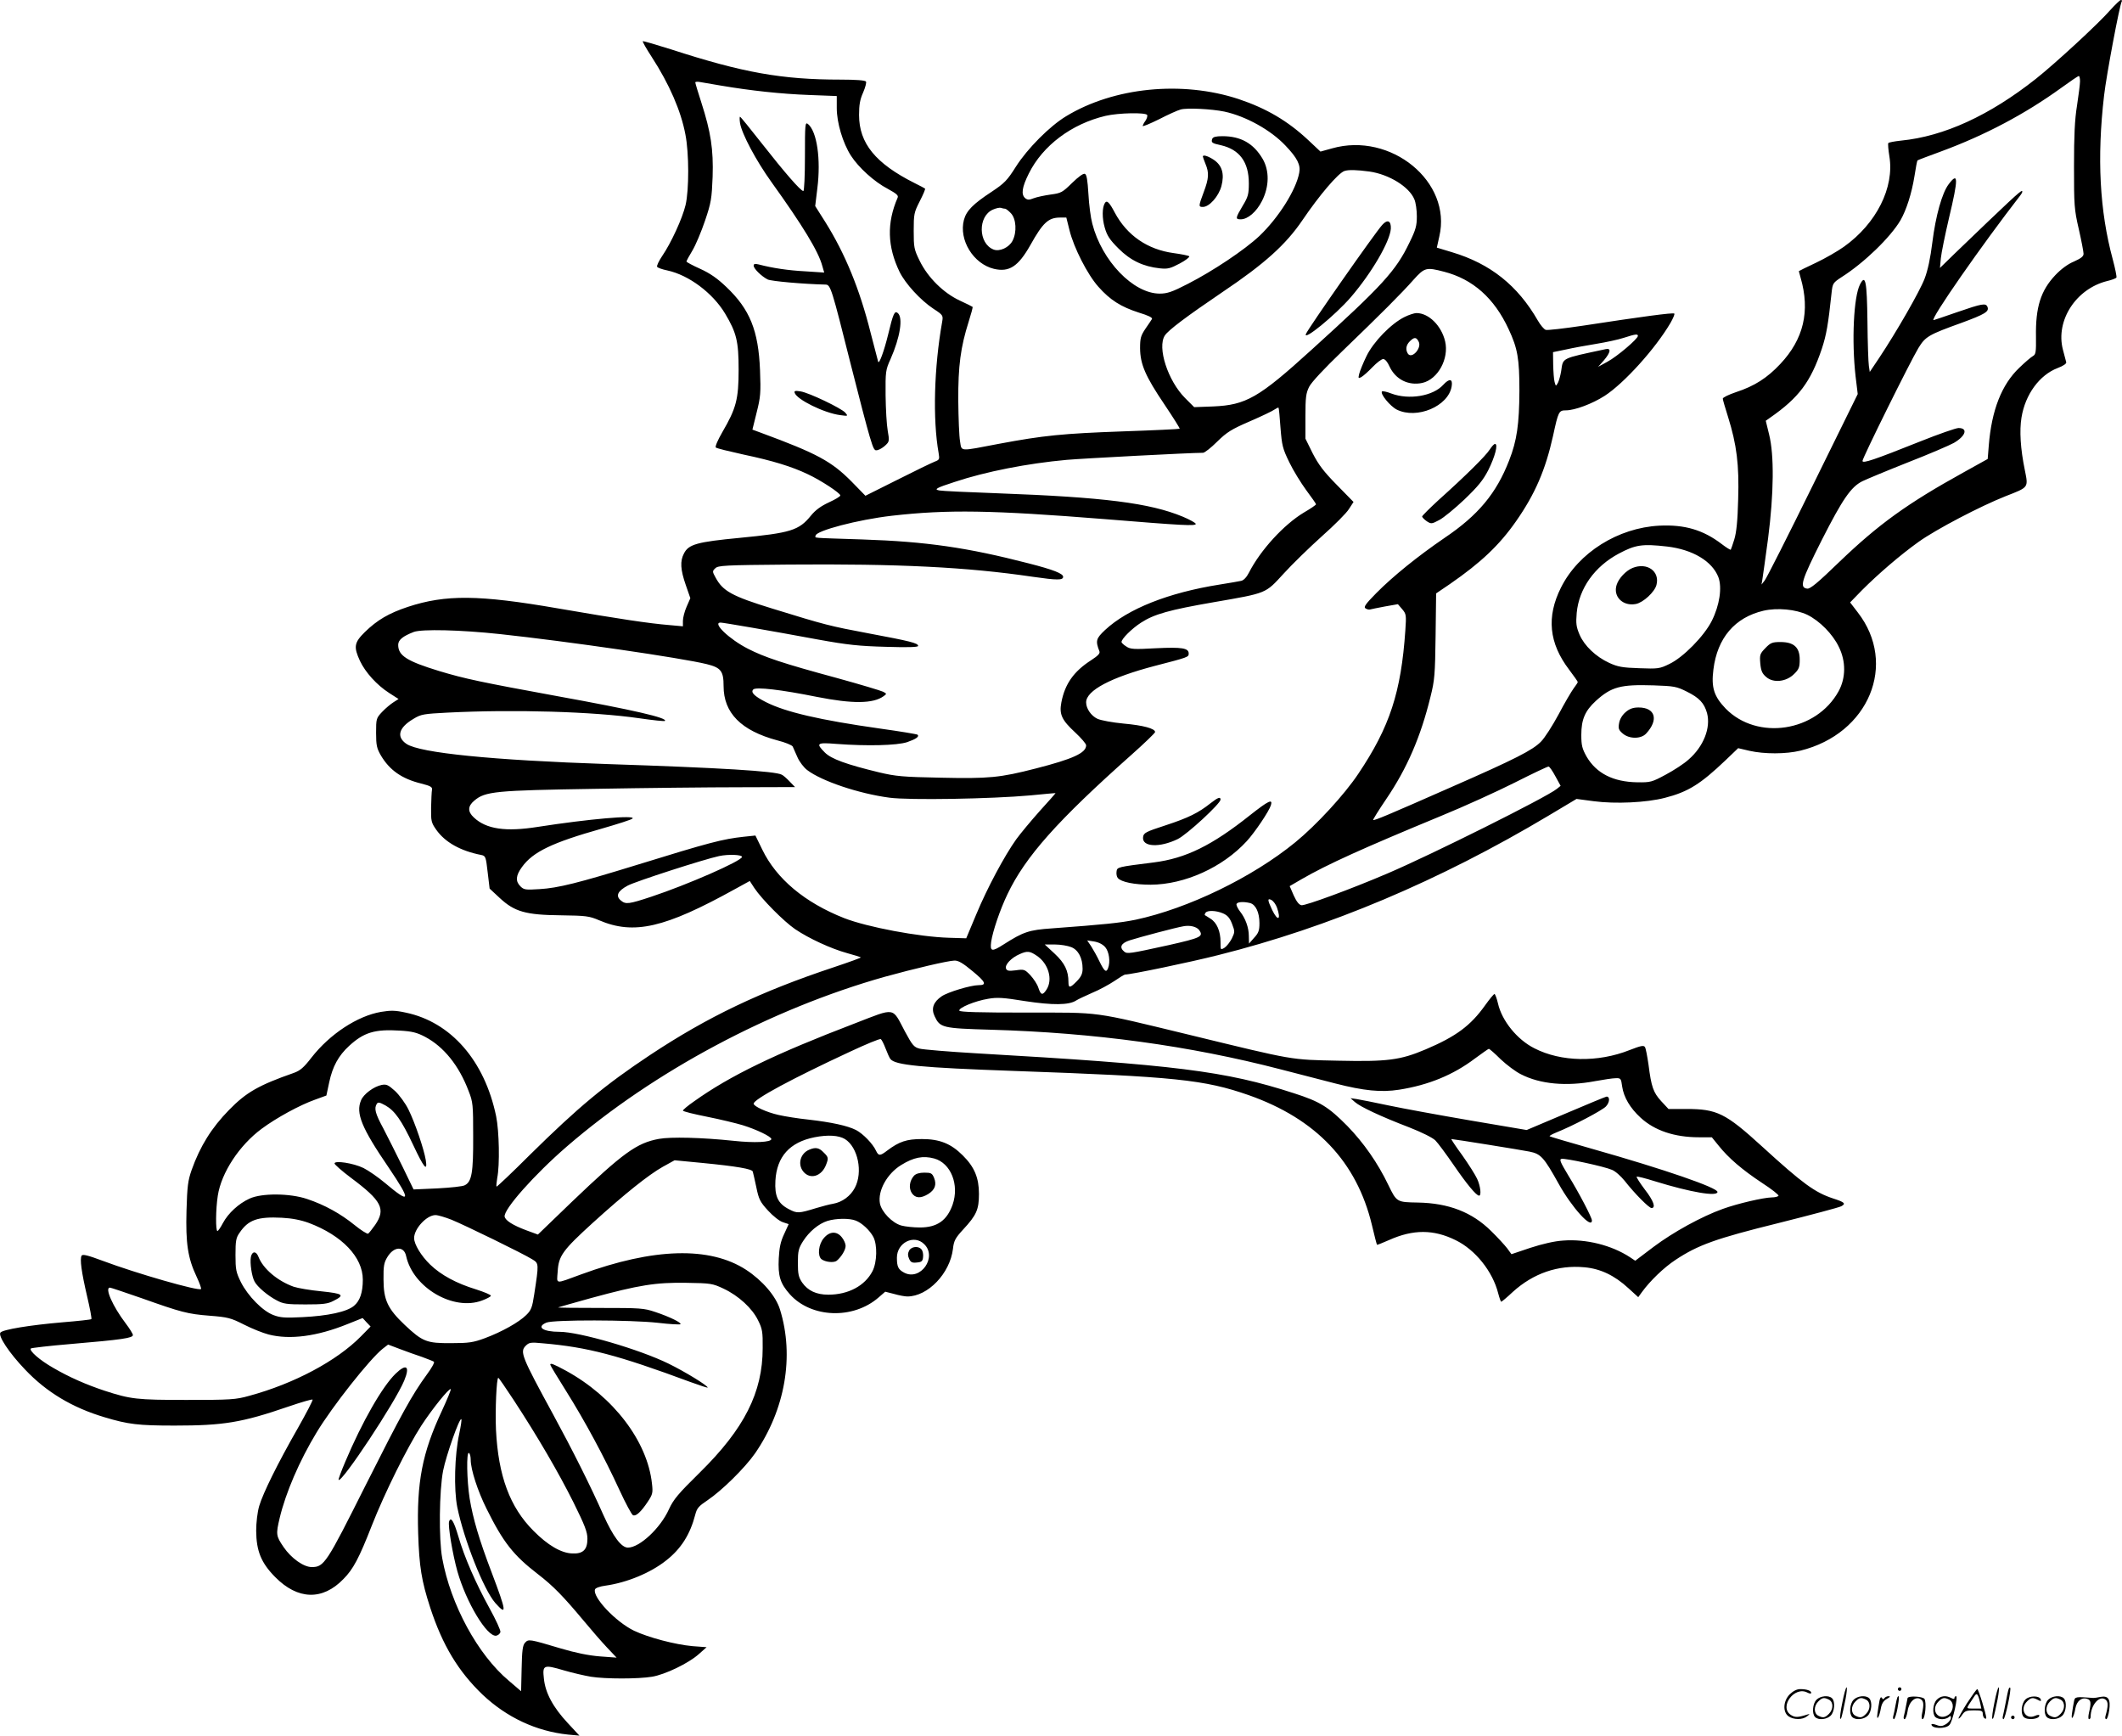 <svg version="1.0" xmlns="http://www.w3.org/2000/svg"
  viewBox="0 0 1199.892 981.326"
 preserveAspectRatio="xMidYMid meet">
<g transform="translate(-0.844,982) scale(0.1,-0.1)"
fill="#000000" stroke="none">
<path d="M11941 9763 c-64 -74 -311 -302 -421 -389 -262 -207 -519 -325 -762
-349 -37 -4 -70 -10 -72 -14 -3 -4 0 -38 6 -75 29 -176 -73 -380 -257 -511
-35 -25 -106 -66 -159 -91 -53 -25 -96 -46 -96 -47 0 -1 5 -18 10 -37 55 -189
17 -348 -115 -488 -74 -79 -146 -125 -250 -159 -41 -14 -75 -30 -75 -37 0 -6
14 -53 30 -104 49 -157 63 -270 57 -465 -3 -122 -10 -188 -22 -227 -9 -30 -19
-57 -20 -58 -2 -2 -25 12 -51 32 -105 80 -209 111 -353 104 -233 -12 -457
-152 -556 -350 -83 -166 -68 -314 46 -464 27 -36 49 -67 49 -70 0 -3 -11 -20
-24 -37 -13 -18 -52 -84 -85 -147 -34 -63 -78 -132 -99 -153 -47 -48 -142 -97
-507 -257 -356 -157 -437 -191 -442 -186 -2 2 31 55 73 117 119 175 196 354
251 579 24 95 26 127 29 345 l3 240 78 53 c175 121 279 219 374 355 107 153
166 289 209 482 30 139 33 145 73 145 50 0 149 37 219 82 110 71 287 267 372
412 15 26 25 50 22 53 -6 7 -189 -18 -515 -68 -107 -16 -202 -27 -212 -24 -10
3 -30 27 -45 53 -114 198 -268 321 -485 386 l-86 26 14 63 c73 309 -274 593
-607 498 l-65 -18 -67 63 c-117 110 -238 181 -396 234 -319 105 -705 67 -975
-97 -93 -56 -219 -183 -284 -285 -49 -78 -65 -94 -137 -142 -105 -69 -143
-107 -157 -159 -30 -113 53 -249 170 -277 86 -20 137 13 206 135 71 127 102
155 168 155 l35 0 18 -72 c24 -98 102 -251 163 -319 67 -76 129 -114 228 -146
56 -17 80 -29 75 -37 -4 -6 -20 -31 -37 -55 -26 -39 -30 -53 -30 -110 1 -91
30 -158 138 -318 49 -73 88 -135 86 -137 -2 -2 -148 -9 -324 -15 -336 -12
-447 -23 -697 -70 -230 -44 -211 -45 -221 14 -5 28 -9 131 -10 230 -1 196 13
302 59 447 14 44 24 81 22 83 -2 2 -34 18 -73 36 -92 43 -180 130 -226 224
-32 65 -34 76 -34 170 0 95 2 104 34 167 19 37 33 69 30 72 -2 2 -29 16 -59
31 -221 111 -314 225 -314 385 0 57 5 87 23 127 12 28 20 57 16 62 -4 7 -57
11 -143 11 -333 0 -552 39 -959 171 -86 27 -157 48 -160 46 -2 -3 20 -42 50
-88 100 -154 166 -306 191 -439 21 -106 21 -314 1 -399 -18 -76 -82 -215 -132
-288 -19 -28 -32 -56 -29 -61 3 -6 29 -15 58 -21 121 -26 256 -127 326 -243
65 -109 77 -157 77 -318 0 -168 -14 -219 -92 -353 -26 -45 -42 -82 -37 -87 5
-5 76 -22 157 -40 166 -35 273 -68 363 -111 75 -35 184 -107 184 -120 0 -6
-29 -23 -64 -39 -45 -21 -76 -43 -102 -75 -68 -84 -114 -98 -404 -126 -239
-23 -288 -36 -314 -88 -23 -43 -20 -92 10 -178 l26 -75 -21 -48 c-12 -27 -21
-63 -21 -80 l0 -31 -77 7 c-112 9 -286 35 -628 94 -450 78 -637 79 -850 9
-108 -36 -173 -74 -243 -142 -61 -60 -65 -84 -28 -164 31 -65 95 -136 165
-181 l53 -34 -28 -18 c-16 -10 -45 -34 -64 -54 -34 -36 -35 -39 -35 -119 0
-71 4 -88 27 -128 49 -83 118 -132 228 -159 55 -14 64 -20 61 -36 -2 -10 -4
-56 -5 -101 -1 -75 1 -84 29 -124 50 -71 137 -120 255 -143 24 -5 26 -10 36
-98 l11 -92 57 -53 c84 -78 147 -96 346 -98 142 -2 160 -4 216 -28 197 -84
371 -44 770 177 l82 45 26 -40 c43 -64 166 -188 230 -232 78 -53 204 -111 295
-136 41 -11 75 -22 77 -24 2 -2 -67 -27 -154 -56 -415 -138 -712 -280 -1038
-496 -256 -170 -406 -295 -677 -562 -103 -103 -189 -184 -191 -182 -2 2 0 24
4 49 15 74 11 264 -6 348 -65 315 -256 534 -512 587 -59 13 -85 13 -139 4
-134 -23 -290 -126 -393 -258 -44 -57 -64 -74 -100 -87 -200 -70 -269 -110
-366 -209 -99 -101 -164 -205 -212 -340 -21 -60 -25 -92 -29 -230 -5 -184 7
-267 57 -373 17 -36 28 -67 25 -70 -13 -13 -365 88 -557 160 -83 31 -112 38
-118 29 -11 -19 -1 -93 31 -230 16 -68 27 -126 24 -129 -2 -3 -76 -11 -162
-18 -187 -16 -338 -41 -352 -58 -15 -18 49 -115 139 -209 121 -128 268 -216
450 -270 133 -40 190 -47 396 -47 277 0 380 17 642 107 73 25 135 43 138 40 3
-3 -34 -74 -82 -159 -115 -201 -198 -369 -220 -443 -10 -35 -17 -93 -17 -140
1 -114 28 -181 107 -261 128 -130 268 -134 386 -12 56 56 89 119 161 303 73
186 201 443 280 565 62 95 158 214 166 206 3 -3 -20 -58 -50 -123 -111 -237
-143 -403 -134 -693 6 -188 19 -268 68 -419 70 -214 159 -361 297 -493 136
-128 302 -206 482 -225 l65 -6 -66 71 c-84 90 -127 171 -135 251 -9 78 -2 81
113 47 48 -14 117 -30 153 -36 82 -13 267 -13 345 0 74 12 207 76 265 128 l44
39 -80 6 c-98 9 -247 48 -330 87 -104 50 -237 191 -221 234 3 8 28 17 59 21
121 17 255 72 344 143 84 66 135 147 164 259 9 36 20 48 68 80 82 55 212 183
270 266 170 247 223 549 141 813 -23 76 -100 165 -192 225 -205 133 -523 124
-932 -26 -153 -56 -138 -58 -133 17 5 88 29 120 198 274 182 165 316 272 396
317 l67 37 156 -15 c195 -19 282 -34 286 -49 2 -6 11 -46 20 -88 14 -69 22
-84 66 -132 28 -31 65 -60 84 -66 l33 -11 -26 -57 c-20 -42 -27 -78 -30 -136
-5 -101 8 -142 63 -204 121 -134 357 -143 501 -18 l38 33 51 -13 c27 -8 61
-14 74 -14 116 0 241 130 258 269 5 46 13 61 58 110 75 81 89 112 89 201 0 90
-25 152 -92 218 -66 66 -130 92 -230 92 -87 0 -129 -14 -198 -66 -39 -30 -48
-30 -62 0 -18 39 -73 96 -113 117 -50 25 -139 44 -269 59 -58 6 -133 18 -168
26 -68 15 -142 49 -142 64 0 25 220 143 543 293 92 43 171 76 176 72 5 -3 17
-27 27 -53 10 -26 22 -53 27 -59 26 -35 168 -49 702 -68 906 -32 1073 -49
1325 -137 380 -134 610 -376 696 -734 14 -60 27 -110 29 -112 1 -1 32 11 68
27 136 61 252 61 377 -1 111 -54 209 -177 240 -300 7 -27 15 -48 17 -48 3 0
33 25 66 56 116 105 255 153 405 139 90 -8 170 -46 248 -118 l56 -51 21 29
c45 62 123 138 190 182 127 84 226 120 582 208 183 46 342 88 355 95 28 15 19
23 -46 44 -103 34 -171 83 -403 295 -205 187 -254 211 -426 211 l-102 0 -41
44 c-45 49 -56 81 -72 207 -7 47 -15 91 -20 99 -7 11 -23 8 -87 -17 -179 -71
-388 -67 -538 10 -98 49 -184 156 -206 253 -7 30 -16 54 -20 54 -4 0 -28 -29
-53 -64 -82 -115 -164 -176 -336 -249 -144 -61 -216 -70 -494 -64 -274 6 -241
0 -841 146 -558 135 -493 126 -924 126 -266 0 -375 3 -378 11 -5 16 89 55 163
67 51 9 85 7 208 -13 157 -24 249 -23 289 3 12 8 54 27 92 44 39 16 94 46 124
66 29 20 57 37 61 37 33 0 365 69 527 110 627 157 1250 420 1867 788 l159 95
98 -13 c122 -16 296 -8 401 19 133 34 202 78 344 213 l71 68 64 -15 c84 -19
206 -19 288 1 387 95 551 490 324 782 l-43 56 67 69 c92 92 216 199 321 274
98 70 348 201 492 258 131 51 128 47 108 147 -25 121 -31 224 -19 297 21 131
102 241 204 280 32 12 51 25 49 33 -2 7 -10 39 -19 72 -42 164 74 343 250 387
26 6 50 15 53 20 2 5 -7 51 -21 103 -74 273 -90 574 -49 926 13 114 88 513
100 532 3 4 1 8 -5 8 -5 0 -32 -26 -60 -57z m-171 -403 c0 -16 -8 -78 -17
-137 -13 -80 -17 -169 -17 -343 0 -219 1 -243 27 -355 15 -66 27 -129 27 -140
0 -15 -15 -26 -55 -44 -34 -14 -73 -43 -105 -77 -82 -87 -112 -181 -109 -348
1 -87 -1 -100 -17 -109 -11 -6 -45 -35 -77 -66 -100 -95 -157 -240 -173 -441
l-6 -75 -135 -75 c-322 -178 -483 -295 -705 -508 -121 -117 -164 -153 -181
-150 -45 6 -33 45 84 277 117 230 164 298 228 330 20 10 135 58 256 106 121
47 239 98 262 111 67 39 81 84 26 84 -14 0 -112 -34 -217 -76 -263 -105 -326
-126 -326 -110 0 17 270 562 316 638 40 65 56 75 245 143 130 48 156 63 146
89 -9 24 -30 20 -172 -29 -71 -25 -132 -45 -133 -45 -24 -1 275 428 491 706
10 13 14 24 8 24 -10 0 -66 -52 -380 -354 l-83 -81 5 55 c3 30 24 133 46 227
54 226 53 264 -2 191 -37 -49 -73 -177 -92 -328 -11 -90 -26 -159 -44 -206
-28 -73 -161 -304 -257 -448 l-53 -79 -5 34 c-3 19 -7 132 -8 251 -3 230 -11
270 -42 210 -36 -69 -48 -319 -25 -521 l12 -99 -254 -516 c-139 -283 -262
-526 -272 -538 l-18 -23 5 30 c3 17 17 120 32 230 33 256 35 472 6 588 l-19
78 24 17 c163 113 230 203 293 390 26 79 36 137 55 315 6 56 8 58 58 91 126
80 275 224 332 321 33 58 63 150 79 250 7 47 15 87 17 88 2 2 63 25 134 51
249 92 474 211 680 360 50 36 93 66 98 66 4 0 7 -13 7 -30z m-7685 -24 c171
-29 340 -47 498 -53 l157 -6 0 -68 c0 -83 34 -197 80 -269 43 -67 132 -148
209 -188 49 -27 61 -37 55 -50 -62 -143 -58 -276 11 -419 33 -67 118 -160 192
-209 54 -35 55 -38 49 -73 -46 -259 -54 -551 -20 -743 6 -35 4 -38 -22 -48
-16 -6 -111 -52 -210 -102 l-182 -91 -78 80 c-114 115 -195 159 -515 277 l-46
17 24 97 c22 87 24 111 19 239 -9 224 -57 344 -191 471 -50 48 -92 77 -147
102 -43 19 -77 38 -78 41 0 4 15 32 34 63 18 30 50 106 71 168 35 103 38 125
43 248 5 156 -10 253 -64 421 -19 58 -34 109 -34 113 0 4 12 5 28 2 15 -3 68
-12 117 -20z m2847 -147 c121 -26 262 -104 345 -192 67 -70 87 -110 78 -154
-18 -98 -118 -255 -225 -357 -84 -79 -264 -199 -405 -271 -89 -46 -117 -55
-159 -55 -149 0 -327 185 -381 395 -9 33 -19 109 -22 168 -5 81 -10 110 -20
114 -9 4 -37 -17 -72 -51 -55 -54 -62 -58 -122 -66 -35 -5 -78 -14 -96 -21
-25 -10 -34 -10 -47 0 -25 21 -19 62 20 140 79 159 243 281 434 326 74 17 226
20 235 5 3 -5 -1 -20 -9 -32 -9 -12 -16 -26 -16 -30 0 -5 42 13 93 38 50 26
106 51 122 55 36 10 175 3 247 -12z m821 -339 c110 -16 224 -86 253 -157 8
-18 14 -61 14 -96 0 -53 -6 -76 -41 -147 -77 -161 -152 -243 -557 -610 -296
-269 -368 -310 -554 -318 l-107 -4 -51 51 c-98 98 -159 287 -115 354 19 30
123 108 325 245 240 161 360 270 453 407 95 140 201 265 237 278 23 8 69 7
143 -3z m-2062 -210 c6 0 21 -12 34 -26 30 -32 34 -107 9 -155 -19 -38 -73
-63 -107 -50 -88 34 -90 189 -4 226 18 8 38 12 45 10 8 -3 18 -5 23 -5z m2482
-356 c164 -42 285 -150 366 -325 51 -109 61 -166 61 -349 -1 -188 -14 -281
-58 -393 -72 -186 -175 -310 -365 -438 -152 -104 -291 -216 -387 -313 -61 -62
-72 -78 -60 -86 8 -5 20 -8 25 -6 6 2 43 9 84 17 l74 13 24 -28 c23 -27 24
-33 18 -120 -24 -350 -88 -546 -266 -811 -78 -117 -236 -289 -356 -387 -243
-199 -608 -375 -903 -438 -89 -18 -176 -27 -475 -49 -128 -9 -159 -19 -272
-91 -67 -43 -77 -40 -70 15 9 60 49 179 92 269 101 212 281 415 703 790 72 64
132 122 132 127 0 20 -67 38 -178 48 -63 6 -128 18 -148 27 -36 17 -64 58 -64
93 0 67 140 141 388 206 190 49 192 50 192 70 0 31 -38 37 -184 30 -126 -7
-146 -6 -169 10 -15 9 -27 21 -27 25 0 18 58 76 111 110 74 48 161 72 409 115
306 53 292 48 397 162 48 53 146 148 216 211 71 63 140 132 153 154 l26 40
-95 97 c-74 75 -103 114 -136 178 l-41 83 0 125 c0 108 3 132 21 168 13 26 85
103 188 202 218 210 334 326 402 403 63 70 72 72 172 46z m1097 -363 c0 -17
-118 -117 -172 -146 l-53 -29 33 37 c38 45 42 70 10 63 -257 -55 -240 -47
-252 -125 -4 -24 -12 -53 -18 -65 -12 -21 -12 -21 -19 4 -4 14 -7 57 -8 97
l-1 72 73 15 c39 9 117 23 172 32 55 9 125 24 155 34 65 21 80 23 80 11z
m-2021 -519 c8 -101 12 -118 50 -196 22 -46 66 -117 96 -158 30 -40 55 -76 55
-79 0 -4 -31 -25 -69 -47 -113 -68 -245 -212 -310 -339 -13 -26 -30 -44 -44
-47 -12 -3 -67 -12 -122 -21 -290 -46 -519 -137 -648 -257 -51 -48 -55 -61
-32 -120 5 -12 -7 -25 -47 -51 -98 -63 -148 -134 -168 -238 -13 -68 2 -100 79
-171 33 -31 61 -63 61 -72 0 -43 -74 -77 -285 -131 -202 -52 -265 -58 -537
-52 -215 4 -255 8 -348 30 -186 45 -271 76 -307 112 -53 53 -46 58 65 49 173
-13 342 -9 400 10 49 17 70 31 59 42 -3 3 -99 19 -214 35 -339 48 -532 93
-643 149 -67 34 -88 56 -72 72 15 15 156 -1 359 -42 202 -40 319 -39 378 4 18
13 18 14 -3 25 -12 6 -128 41 -259 77 -310 84 -411 118 -505 166 -106 54 -204
148 -155 148 15 0 277 -45 552 -96 165 -30 232 -37 383 -41 124 -4 182 -2 182
5 0 16 -45 27 -280 71 -218 41 -243 47 -544 140 -228 70 -280 99 -321 175 -19
34 -19 37 -2 53 16 16 52 18 415 21 620 5 1007 -14 1380 -69 139 -20 172 -20
172 0 0 18 -55 40 -196 76 -345 89 -577 123 -939 135 -301 10 -265 7 -265 21
0 28 240 91 431 113 316 36 564 32 1204 -19 441 -36 515 -40 515 -27 0 5 -33
24 -74 41 -186 77 -446 110 -1046 132 -168 6 -316 13 -330 16 -32 6 -19 14 86
48 177 59 413 105 634 125 91 8 698 40 771 40 9 0 45 28 80 63 55 54 81 70
185 115 67 29 130 59 140 67 11 7 20 12 22 10 2 -2 7 -53 11 -113z m2186 -672
c145 -17 255 -83 290 -173 22 -59 7 -159 -37 -247 -43 -86 -162 -207 -240
-244 -55 -27 -64 -28 -170 -24 -96 3 -122 8 -170 30 -76 35 -141 97 -168 160
-19 45 -21 63 -16 123 13 138 101 262 238 335 94 50 132 56 273 40z m793 -386
c69 -34 143 -108 178 -181 41 -82 40 -176 -1 -251 -126 -230 -460 -281 -639
-98 -66 69 -82 119 -69 221 22 178 121 294 283 332 78 18 183 8 248 -23z
m-7393 -109 c382 -41 1029 -135 1170 -170 80 -20 95 -39 95 -124 0 -152 99
-252 304 -307 44 -11 83 -27 87 -35 3 -8 16 -35 27 -61 11 -25 36 -58 55 -72
81 -62 291 -133 465 -156 111 -15 577 -7 797 13 77 8 141 13 142 13 1 -1 -39
-46 -89 -101 -49 -55 -109 -127 -133 -160 -67 -94 -164 -275 -226 -424 l-57
-136 -98 3 c-169 5 -461 60 -592 111 -223 88 -383 222 -463 387 l-39 80 -67
-7 c-118 -13 -189 -31 -603 -159 -331 -102 -446 -131 -551 -137 -79 -5 -88 -4
-108 16 -29 29 -26 61 9 109 62 86 171 138 451 217 90 26 169 51 174 57 20 21
-246 -2 -535 -47 -182 -29 -292 -13 -362 53 -36 33 -35 64 2 95 62 53 120 58
680 67 283 5 654 9 824 9 l310 1 -30 31 c-16 17 -36 35 -45 39 -36 20 -346 39
-984 60 -653 22 -1062 63 -1138 114 -59 40 -44 93 40 142 42 26 58 28 192 35
377 19 822 6 1085 -32 76 -11 141 -18 144 -15 17 17 -178 62 -608 140 -431 79
-522 98 -668 142 -183 56 -232 87 -232 148 0 28 26 49 88 73 46 17 265 12 487
-12z m6711 -325 c71 -35 99 -65 115 -122 22 -83 -20 -189 -104 -262 -26 -24
-85 -62 -130 -86 -78 -42 -86 -44 -160 -43 -137 2 -232 51 -287 145 -25 45
-30 63 -30 123 0 87 21 136 82 192 88 80 140 94 327 88 115 -4 129 -6 187 -35z
m-742 -480 l29 -53 -21 -17 c-57 -47 -713 -374 -957 -478 -210 -90 -465 -183
-487 -180 -14 2 -28 20 -44 55 l-23 53 67 39 c145 84 349 176 787 357 132 54
321 140 420 190 99 50 185 91 190 90 6 -1 23 -26 39 -56z m-4600 -455 c-2 -23
-308 -157 -513 -225 -127 -42 -144 -44 -171 -22 -32 26 -20 54 38 85 45 24
432 149 517 167 52 11 130 8 129 -5z m3025 -286 c25 -71 5 -80 -27 -14 -27 57
-28 69 -3 56 10 -6 24 -25 30 -42z m-151 25 c31 -9 52 -53 52 -113 0 -42 -5
-56 -30 -83 l-29 -33 -1 43 c0 47 -19 100 -50 139 -11 14 -20 32 -20 39 0 15
38 18 78 8z m-154 -58 c25 -11 38 -25 51 -59 17 -44 16 -47 -1 -83 -11 -21
-29 -44 -41 -52 -23 -14 -23 -14 -23 32 0 61 -21 110 -57 132 -15 10 -30 19
-32 20 -1 2 0 7 4 13 9 15 59 14 99 -3z m-136 -93 c28 -38 13 -45 -173 -87
-223 -49 -233 -50 -250 -36 -29 24 -18 48 33 64 53 17 264 73 302 79 37 7 73
-2 88 -20z m-530 -98 c22 -26 30 -83 16 -119 -10 -27 -21 -18 -48 37 -13 28
-35 67 -47 86 l-23 34 39 -6 c25 -4 49 -16 63 -32z m-192 0 c40 -16 64 -62 64
-122 0 -28 -8 -45 -32 -70 -39 -40 -48 -41 -48 -5 0 63 -21 107 -78 160 l-56
52 57 0 c32 0 73 -7 93 -15z m-196 -48 c67 -44 93 -135 56 -192 -22 -34 -32
-32 -46 10 -6 20 -27 51 -45 71 -32 33 -35 35 -83 28 -40 -5 -50 -3 -55 10 -8
21 30 61 76 81 44 20 59 18 97 -8z m-362 -88 c74 -61 82 -79 34 -79 -44 0
-174 -39 -209 -63 -47 -32 -60 -69 -40 -112 31 -66 43 -69 321 -77 583 -17
1120 -90 1636 -224 96 -25 236 -61 310 -80 160 -41 258 -51 360 -35 165 26
305 83 428 176 41 30 76 55 79 55 4 0 34 -26 67 -59 34 -32 86 -71 115 -85
109 -56 257 -69 417 -39 49 9 102 17 119 17 28 1 30 -2 36 -47 9 -61 45 -122
104 -176 79 -73 192 -111 330 -111 l73 0 39 -48 c55 -69 133 -136 245 -210 54
-35 96 -68 93 -73 -4 -5 -21 -9 -38 -9 -47 -1 -191 -34 -277 -65 -120 -43
-280 -131 -392 -215 l-103 -78 -30 20 c-104 68 -248 104 -378 94 -49 -3 -117
-19 -185 -41 l-107 -36 -24 33 c-14 18 -54 62 -91 98 -108 107 -241 158 -415
161 -118 2 -119 2 -166 99 -60 125 -139 238 -232 334 -107 108 -155 138 -302
185 -388 126 -671 161 -1800 226 -154 9 -296 21 -316 26 -32 8 -41 18 -84 98
-73 138 -50 135 -280 46 -455 -174 -709 -297 -912 -442 -35 -24 -63 -48 -63
-52 0 -5 62 -20 137 -35 75 -15 166 -37 202 -48 77 -24 161 -64 161 -78 0 -18
-95 -23 -214 -10 -182 19 -354 23 -421 11 -126 -23 -202 -78 -493 -356 l-192
-185 -68 25 c-74 28 -115 54 -120 76 -8 40 169 239 353 398 491 424 1151 776
1795 958 166 46 358 91 395 92 22 1 48 -14 103 -60z m-3096 -371 c106 -56 192
-163 246 -306 25 -63 26 -78 26 -257 1 -204 -8 -256 -47 -276 -11 -7 -81 -14
-155 -18 l-135 -6 -63 130 c-35 72 -84 168 -108 215 -46 85 -53 113 -37 139 7
11 16 9 49 -9 53 -30 91 -84 157 -224 60 -128 82 -155 71 -85 -10 61 -61 212
-98 286 -17 35 -51 81 -75 104 -39 35 -49 40 -76 35 -45 -9 -103 -52 -117 -87
-31 -73 3 -156 156 -380 129 -191 125 -210 -21 -87 -38 32 -93 70 -121 84 -57
28 -164 44 -164 26 0 -6 42 -43 94 -82 173 -129 197 -176 136 -265 -17 -24
-35 -47 -40 -50 -5 -3 -40 19 -77 49 -79 64 -169 114 -268 147 -97 33 -258 34
-326 2 -61 -28 -120 -82 -150 -138 -13 -25 -27 -45 -31 -45 -11 0 -10 124 2
200 20 130 122 285 248 378 82 61 215 134 303 165 l63 23 16 75 c19 89 52 150
113 206 83 76 145 95 287 86 69 -4 96 -11 142 -35z m2374 -578 c74 -46 103
-188 56 -276 -24 -46 -71 -81 -123 -90 -19 -3 -61 -14 -94 -24 -101 -31 -109
-31 -155 -7 -63 32 -82 74 -77 162 8 136 81 217 221 245 76 15 137 11 172 -10z
m505 -110 c94 -26 143 -148 104 -261 -32 -90 -88 -129 -185 -129 -36 0 -83 5
-105 11 -51 14 -112 77 -121 125 -13 71 40 168 120 217 71 44 124 54 187 37z
m-2730 -346 c74 -30 408 -193 457 -224 38 -23 38 -23 11 -199 -11 -73 -17 -89
-45 -116 -40 -40 -137 -95 -234 -131 -65 -24 -90 -28 -190 -28 -139 -1 -162 8
-263 103 -96 91 -120 141 -120 257 -1 77 3 96 22 127 37 61 94 63 106 5 39
-178 267 -312 429 -251 27 10 50 22 50 27 1 5 -37 21 -84 36 -111 34 -198 81
-259 140 -51 49 -91 115 -91 150 0 53 71 130 121 130 14 0 54 -12 90 -26z
m-807 -18 c189 -71 306 -194 306 -321 0 -72 -16 -120 -50 -148 -40 -34 -148
-57 -292 -64 -98 -5 -125 -3 -164 12 -61 23 -143 107 -183 185 -28 57 -31 72
-31 155 0 79 3 97 23 125 49 73 102 92 239 85 59 -3 108 -13 152 -29z m3093
13 c35 -13 80 -55 100 -93 23 -45 21 -142 -5 -193 -43 -83 -137 -133 -250
-133 -68 0 -116 23 -148 69 -20 30 -24 48 -24 111 0 67 4 82 29 122 35 55 88
99 138 115 49 15 124 16 160 2z m388 -134 c74 -73 -21 -208 -113 -161 -34 18
-42 33 -42 85 0 86 98 134 155 76z m-1135 -251 c85 -40 162 -111 195 -179 24
-48 27 -65 26 -157 0 -251 -104 -456 -356 -704 -122 -120 -148 -151 -174 -207
-48 -107 -166 -217 -232 -217 -37 0 -83 61 -139 185 -72 163 -174 366 -285
570 -177 325 -188 352 -154 386 19 19 28 21 98 14 253 -22 421 -66 834 -219
53 -19 97 -34 97 -31 0 11 -129 90 -221 135 -165 81 -505 180 -616 180 -95 0
-134 27 -75 52 40 17 477 16 630 -1 67 -8 125 -11 128 -8 8 8 -61 42 -142 69
-65 22 -84 23 -311 23 -133 0 -240 1 -239 3 2 1 86 25 187 53 272 74 366 89
539 86 139 -2 148 -4 210 -33z m-3293 -53 c228 -81 261 -90 388 -100 101 -8
118 -12 193 -50 45 -23 108 -48 139 -56 120 -31 274 -11 447 59 l85 34 22 -24
23 -24 -55 -56 c-136 -138 -377 -267 -632 -336 -75 -21 -103 -23 -352 -23
-285 0 -317 4 -465 52 -103 34 -201 77 -290 129 -76 43 -139 98 -127 110 3 3
104 15 224 25 294 25 353 34 353 51 0 6 -18 36 -41 66 -73 96 -120 202 -89
202 5 0 85 -27 177 -59z m1588 -333 c33 -12 63 -24 67 -27 5 -4 -13 -36 -39
-71 -86 -118 -143 -222 -349 -631 -220 -439 -233 -459 -303 -459 -46 0 -116
50 -159 113 -43 63 -44 72 -22 165 34 142 111 322 208 482 89 148 302 417 374
474 l31 24 66 -25 c36 -14 93 -34 126 -45z m519 -245 c136 -208 252 -407 337
-577 65 -131 79 -168 79 -206 0 -62 -25 -86 -86 -83 -62 2 -138 46 -219 128
-134 134 -199 311 -212 570 -5 111 3 295 13 295 3 0 42 -57 88 -127z m-309
-190 c-26 -120 -31 -312 -11 -414 38 -185 149 -466 215 -542 67 -75 64 -51
-20 171 -72 189 -106 306 -125 420 -16 102 -19 266 -4 257 6 -3 10 -21 10 -38
0 -56 40 -178 90 -278 94 -189 151 -262 290 -369 86 -66 144 -126 256 -260 43
-52 103 -121 134 -154 l55 -58 -95 7 c-63 5 -137 20 -221 45 -178 53 -182 54
-202 32 -13 -14 -17 -44 -19 -146 l-3 -128 -69 59 c-176 147 -330 432 -377
693 -20 109 -17 382 5 495 17 86 93 302 103 291 3 -2 -3 -40 -12 -83z M4193
9124 c10 -61 91 -213 178 -334 176 -245 265 -391 287 -473 l11 -38 -107 7
c-96 5 -184 18 -264 39 -21 5 -28 3 -28 -7 0 -17 44 -60 79 -78 20 -10 201
-26 328 -29 28 -1 34 -21 142 -451 45 -179 93 -362 107 -408 23 -76 27 -83 47
-76 12 3 32 16 44 28 20 19 21 25 11 81 -6 33 -11 123 -12 200 -1 134 0 143
28 205 54 122 72 234 41 260 -18 15 -26 -2 -55 -123 -23 -94 -51 -169 -56
-152 -2 6 -21 80 -43 165 -62 247 -144 446 -256 625 l-57 90 12 99 c21 166 -2
323 -53 365 -16 12 -17 -1 -17 -183 0 -109 -4 -196 -9 -196 -15 0 -106 105
-234 268 -65 83 -121 152 -124 152 -3 0 -3 -16 0 -36z M4502 7599 c12 -38 166
-114 257 -126 45 -6 46 -6 29 14 -24 26 -204 112 -252 120 -31 5 -38 3 -34 -8z
M6863 9035 c-7 -21 -2 -25 49 -36 105 -24 158 -95 158 -215 0 -62 -4 -77 -35
-128 -41 -69 -42 -76 -11 -76 40 0 89 42 120 103 42 82 43 172 4 239 -52 88
-124 128 -227 128 -37 0 -53 -4 -58 -15z M6810 8935 c0 -3 7 -22 15 -42 21
-50 19 -82 -10 -159 -30 -80 -30 -84 -5 -84 37 0 90 61 105 118 18 69 4 117
-44 149 -32 21 -61 30 -61 18z M6256 8672 c-16 -26 -16 -86 -1 -138 13 -46 28
-69 78 -119 68 -68 140 -102 233 -112 45 -5 60 -1 113 27 34 18 58 37 54 41
-4 4 -44 12 -88 18 -148 20 -264 100 -333 229 -31 59 -45 72 -56 54z M7824
8548 c-41 -45 -420 -587 -431 -616 -18 -44 165 105 254 208 117 136 221 314
226 387 2 45 -19 55 -49 21z M7951 8028 c-76 -37 -177 -141 -216 -222 -19 -39
-37 -84 -41 -100 -6 -25 -5 -27 12 -18 11 6 39 31 63 56 24 25 51 46 61 46 10
0 24 -16 35 -41 34 -74 107 -111 186 -94 88 20 152 137 129 235 -21 89 -93
160 -162 160 -12 0 -43 -10 -67 -22z m79 -139 c20 -36 -39 -102 -61 -68 -14
23 -10 48 11 69 25 25 37 25 50 -1z M8169 7644 c-58 -64 -194 -86 -293 -49
-25 10 -49 15 -53 12 -12 -13 46 -84 84 -103 113 -56 292 19 310 132 7 43 -13
46 -48 8z M8432 7278 c-22 -35 -136 -148 -290 -286 -50 -46 -92 -88 -92 -92 0
-5 12 -17 26 -27 25 -16 28 -16 71 7 25 13 89 66 142 116 77 74 105 108 135
166 38 76 57 148 38 148 -6 0 -19 -15 -30 -32z M6854 5279 c-69 -55 -126 -83
-254 -125 -114 -37 -125 -43 -128 -67 -7 -56 93 -61 196 -11 53 26 242 201
242 223 0 18 -15 12 -56 -20z M7078 5212 c-217 -173 -365 -245 -545 -268 -207
-26 -208 -26 -211 -52 -2 -13 1 -29 7 -36 19 -23 94 -38 186 -38 193 1 407 98
543 246 46 50 127 170 137 204 11 37 -14 25 -117 -56z M9240 6609 c-37 -15
-78 -58 -90 -95 -22 -66 34 -123 108 -109 42 8 107 68 117 108 20 77 -53 129
-135 96z M9991 6156 c-31 -32 -33 -38 -29 -87 4 -42 11 -58 34 -77 40 -35 113
-27 157 17 28 27 32 39 32 82 0 69 -33 99 -109 99 -46 0 -56 -4 -85 -34z
M9201 5794 c-19 -16 -33 -39 -37 -61 -6 -32 -3 -40 20 -60 37 -32 104 -32 133
0 72 78 51 147 -43 147 -31 0 -51 -7 -73 -26z M8863 3525 l-222 -94 -318 54
c-175 30 -383 68 -463 85 -80 17 -161 33 -180 36 l-35 5 25 -22 c31 -27 145
-81 307 -143 71 -28 132 -58 148 -74 14 -14 60 -76 102 -137 74 -108 129 -175
145 -175 14 0 8 54 -11 95 -10 22 -48 82 -84 133 -37 50 -64 92 -62 92 12 0
398 -62 442 -71 64 -13 81 -31 165 -182 75 -135 188 -259 188 -207 0 16 -73
156 -134 255 -45 75 -52 91 -37 93 22 4 241 -43 284 -62 19 -7 51 -36 72 -62
58 -74 138 -154 152 -154 26 0 12 41 -38 105 -28 37 -48 69 -46 72 3 3 50 -9
104 -26 201 -62 353 -88 353 -60 0 24 -297 127 -710 244 -129 37 -237 68 -239
71 -2 2 13 11 35 20 98 39 262 126 283 148 22 23 24 56 4 56 -4 0 -108 -43
-230 -95z M4585 3320 c-50 -20 -68 -81 -35 -123 38 -48 105 -29 130 39 14 36
13 42 -15 69 -25 26 -45 30 -80 15z M5177 3173 c-26 -29 -31 -70 -13 -98 20
-30 50 -32 93 -6 38 24 49 53 33 92 -11 26 -17 29 -55 29 -27 0 -47 -6 -58
-17z M1427 2713 c-6 -34 5 -110 21 -139 16 -30 75 -80 125 -106 37 -20 57 -23
162 -23 100 0 127 3 159 20 66 33 56 41 -68 54 -63 6 -133 18 -157 26 -92 33
-173 102 -199 169 -13 34 -36 33 -43 -1z M4666 2819 c-29 -34 -36 -98 -13
-118 22 -17 71 -22 87 -9 26 22 50 61 50 84 0 12 -9 33 -21 48 -29 37 -70 35
-103 -5z M5149 2749 c-8 -16 -8 -28 0 -46 9 -20 17 -24 44 -21 27 2 33 8 35
31 2 16 -2 35 -9 43 -17 21 -57 17 -70 -7z M3120 2104 c0 -4 40 -70 89 -148
108 -172 217 -375 302 -560 35 -76 70 -141 77 -143 17 -7 45 19 83 76 28 42
30 51 24 103 -26 240 -218 491 -486 638 -74 40 -89 45 -89 34z M2245 2053
c-75 -73 -188 -270 -284 -497 -23 -54 -40 -100 -38 -103 18 -18 321 440 371
561 34 82 13 99 -49 39z M2548 1218 c-8 -21 20 -187 47 -283 50 -175 167 -370
219 -363 11 2 22 11 24 21 2 9 -26 70 -62 135 -78 142 -141 286 -176 406 -25
85 -42 113 -52 84z M10426 194 c-10 -47 -15 -88 -12 -91 5 -6 9 7 30 110 7 37
10 67 6 67 -4 0 -15 -39 -24 -86z M10740 270 c0 -5 5 -10 10 -10 6 0 10 5 10
10 0 6 -4 10 -10 10 -5 0 -10 -4 -10 -10z M11286 194 c-10 -47 -15 -88 -12
-91 5 -6 9 7 30 110 7 37 10 67 6 67 -4 0 -15 -39 -24 -86z M11366 269 c-3 -8
-10 -41 -16 -74 -6 -33 -14 -68 -16 -77 -3 -10 -1 -18 3 -18 10 0 46 171 38
178 -2 3 -7 -1 -9 -9z M10129 241 c-38 -38 -41 -101 -7 -125 29 -20 79 -20
104 0 18 14 18 15 1 10 -53 -17 -69 -17 -92 -2 -69 45 21 166 94 126 12 -6 21
-7 21 -1 0 12 -25 21 -62 21 -19 0 -39 -10 -59 -29z M11130 189 c-28 -45 -49
-83 -47 -85 2 -3 12 7 21 21 14 21 24 25 66 25 43 0 50 -3 50 -19 0 -11 5 -23
10 -26 6 -3 10 -3 10 1 0 20 -44 164 -51 164 -4 0 -30 -37 -59 -81z m75 4 l7
-33 -42 0 c-42 0 -42 0 -28 23 8 12 21 32 29 44 15 25 22 18 34 -34z M10280
210 c-22 -22 -27 -79 -8 -98 19 -19 66 -14 88 8 22 22 27 79 8 98 -19 19 -66
14 -88 -8z m71 0 c25 -14 25 -54 -1 -80 -23 -23 -33 -24 -61 -10 -25 14 -25
54 1 80 23 23 33 24 61 10z M10490 210 c-22 -22 -27 -79 -8 -98 19 -19 66 -14
88 8 22 22 27 79 8 98 -19 19 -66 14 -88 -8z m71 0 c25 -14 25 -54 -1 -80 -23
-23 -33 -24 -61 -10 -25 14 -25 54 1 80 23 23 33 24 61 10z M10636 204 c-3
-16 -8 -47 -11 -69 -8 -51 10 -26 19 27 5 27 15 42 34 53 18 10 22 14 10 15
-9 0 -20 -5 -24 -11 -5 -8 -9 -8 -14 1 -5 8 -10 3 -14 -16z M10737 223 c-2 -4
-7 -26 -11 -48 -4 -22 -9 -48 -12 -57 -3 -10 -1 -18 4 -18 4 0 14 28 20 62 11
58 10 81 -1 61z M10795 220 c-1 -3 -5 -23 -9 -45 -4 -22 -9 -48 -12 -57 -3
-10 -1 -18 4 -18 5 0 13 20 17 45 7 53 44 87 74 68 17 -11 19 -28 8 -80 -4
-18 -3 -33 2 -33 16 0 24 99 11 115 -12 14 -87 18 -95 5z M10960 210 c-22 -22
-27 -79 -8 -98 7 -7 24 -12 38 -12 14 0 31 5 38 12 9 9 12 8 12 -5 0 -9 -12
-24 -26 -34 -21 -13 -32 -15 -55 -6 -16 6 -29 8 -29 3 0 -24 81 -27 102 -2 18
19 50 162 37 162 -5 0 -9 -5 -9 -10 0 -7 -6 -7 -19 0 -30 16 -59 12 -81 -10z
m71 0 c29 -16 25 -65 -6 -86 -56 -37 -103 28 -55 76 23 23 33 24 61 10z
M11461 211 c-23 -23 -28 -80 -9 -99 19 -19 88 -13 88 9 0 5 -11 4 -24 -2 -54
-25 -89 38 -46 81 23 23 33 24 62 9 16 -9 19 -8 16 3 -8 22 -64 22 -87 -1z
M11590 210 c-22 -22 -27 -79 -8 -98 19 -19 66 -14 88 8 22 22 27 79 8 98 -19
19 -66 14 -88 -8z m71 0 c25 -14 25 -54 -1 -80 -23 -23 -33 -24 -61 -10 -25
14 -25 54 1 80 23 23 33 24 61 10z M11736 201 c-3 -14 -8 -44 -11 -66 -8 -51
10 -26 19 27 8 41 35 63 66 53 22 -7 24 -21 11 -77 -5 -22 -5 -38 0 -38 5 0 9
6 9 13 0 68 51 125 85 97 15 -13 15 -35 -1 -92 -3 -10 -1 -18 4 -18 6 0 13 23
17 50 9 63 -5 84 -49 76 -17 -4 -35 -6 -41 -6 -101 8 -104 7 -109 -19z M11380
110 c0 -5 5 -10 10 -10 6 0 10 5 10 10 0 6 -4 10 -10 10 -5 0 -10 -4 -10 -10z"/>
</g>
</svg>
